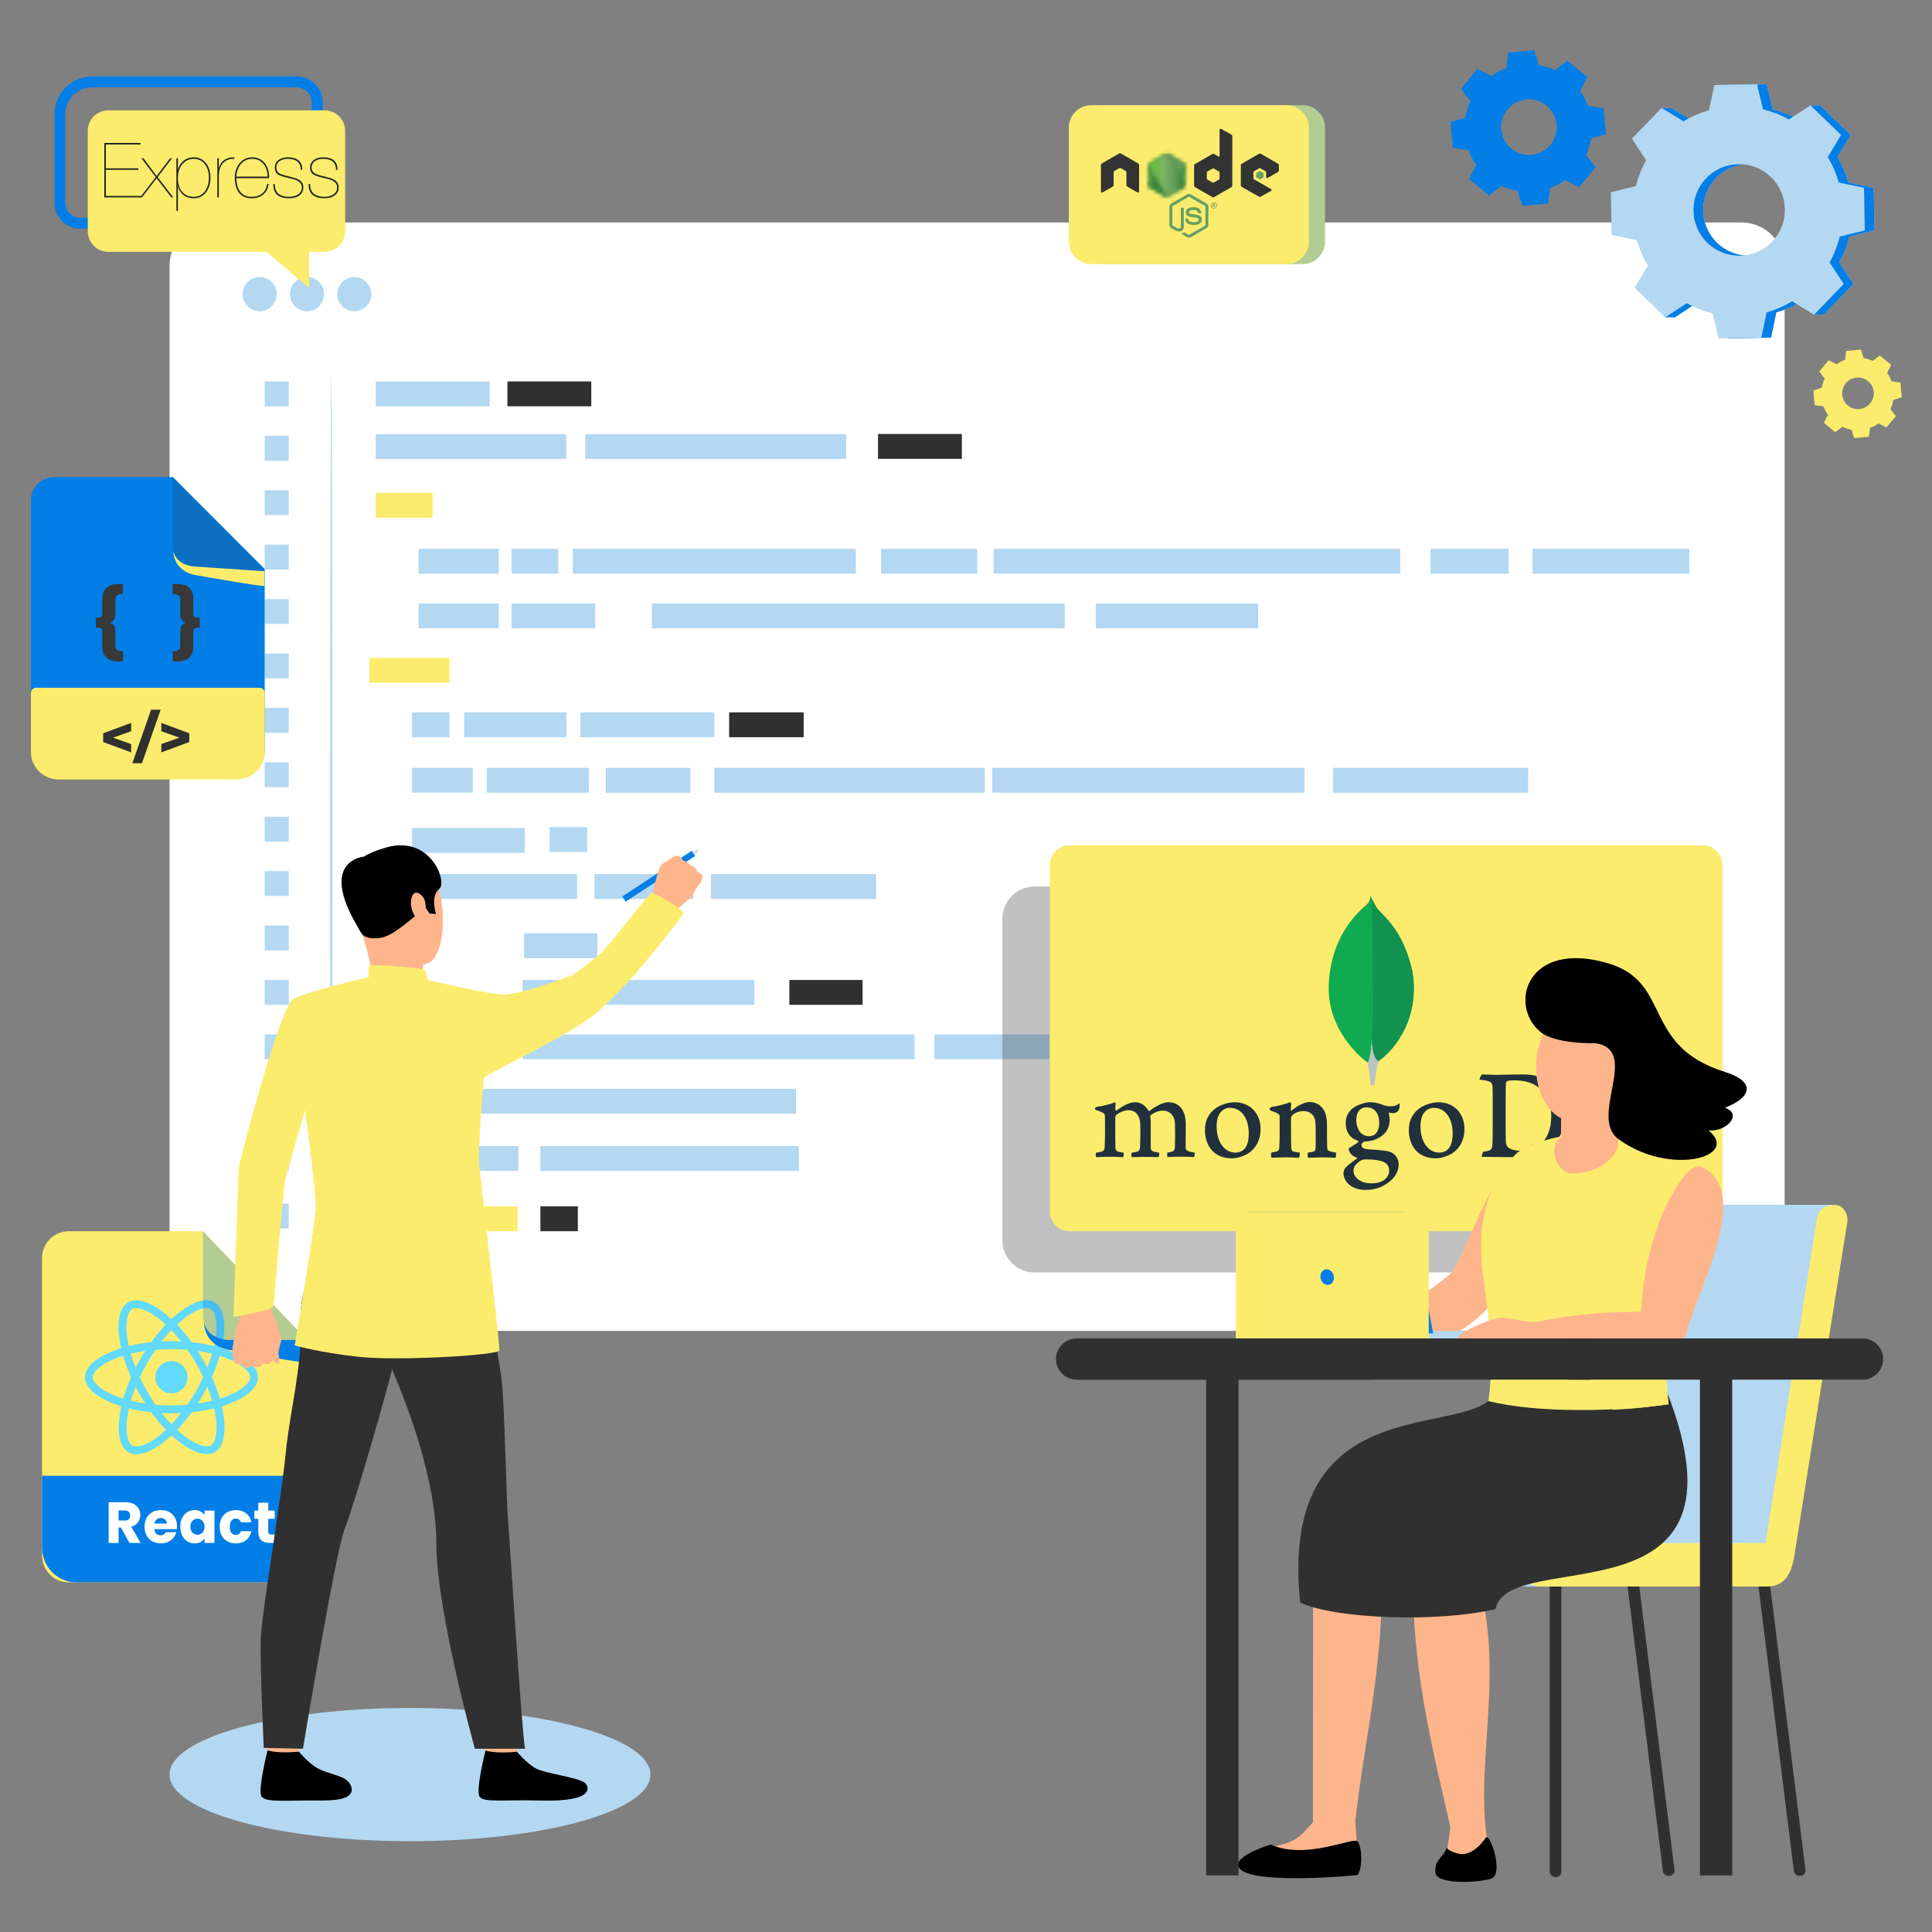 <svg width="500" height="500" viewBox="0 0 500 500" fill="none" xmlns="http://www.w3.org/2000/svg">
<rect x="0" y="0" width="500" height="500" fill="#808080" stroke="none"/>
<path d="M447.585 344.441H54.439C48.605 344.441 43.876 339.706 43.876 333.866V68.769C43.876 62.582 48.886 57.567 55.066 57.567H450.67C456.85 57.567 461.859 62.583 461.859 68.769V330.151C461.861 338.043 455.469 344.441 447.585 344.441Z" fill="white"/>
<path d="M126.712 98.711H97.231V105.146H126.712V98.711Z" fill="#B4D8F1"/>
<path d="M111.972 127.535H97.231V133.971H111.972V127.535Z" fill="#FCEC6D"/>
<path d="M129.08 142.032H108.324V148.467H129.08V142.032Z" fill="#B4D8F1"/>
<path d="M144.476 142.032H132.383V148.467H144.476V142.032Z" fill="#B4D8F1"/>
<path d="M252.91 142.032H228.038V148.467H252.91V142.032Z" fill="#B4D8F1"/>
<path d="M325.603 156.164H283.583V162.6H325.603V156.164Z" fill="#B4D8F1"/>
<path d="M390.422 142.032H370.244V148.467H390.422V142.032Z" fill="#B4D8F1"/>
<path d="M437.182 142.032H396.611V148.467H437.182V142.032Z" fill="#B4D8F1"/>
<path d="M129.08 156.164H108.324V162.6H129.08V156.164Z" fill="#B4D8F1"/>
<path d="M116.327 170.26H95.571V176.696H116.327V170.26Z" fill="#FCEC6D"/>
<path d="M116.328 184.355H106.63V190.791H116.328V184.355Z" fill="#B4D8F1"/>
<path d="M151.928 214.049H142.23V220.485H151.928V214.049Z" fill="#B4D8F1"/>
<path d="M294.574 267.698H275.627V274.133H294.574V267.698Z" fill="#B4D8F1"/>
<path d="M400.428 267.698H354.01V274.133H400.428V267.698Z" fill="#B4D8F1"/>
<path d="M223.235 253.616H204.29V260.051H223.235V253.616Z" fill="#303030"/>
<path d="M154.582 241.53H135.636V247.965H154.582V241.53Z" fill="#B4D8F1"/>
<path d="M271.695 267.698H241.82V274.133H271.695V267.698Z" fill="#B4D8F1"/>
<path d="M122.367 198.712H106.63V205.148H122.367V198.712Z" fill="#B4D8F1"/>
<path d="M135.821 214.29H106.63V220.725H135.821V214.29Z" fill="#B4D8F1"/>
<path d="M149.341 226.217H106.63V232.652H149.341V226.217Z" fill="#B4D8F1"/>
<path d="M226.722 226.217H184.011V232.652H226.722V226.217Z" fill="#B4D8F1"/>
<path d="M195.228 253.616H135.26V260.051H195.228V253.616Z" fill="#B4D8F1"/>
<path d="M236.69 267.698H135.26V274.133H236.69V267.698Z" fill="#B4D8F1"/>
<path d="M206.005 281.78H104.574V288.215H206.005V281.78Z" fill="#B4D8F1"/>
<path d="M179.471 226.217H153.848V232.652H179.471V226.217Z" fill="#B4D8F1"/>
<path d="M146.593 184.355H120.156V190.791H146.593V184.355Z" fill="#B4D8F1"/>
<path d="M152.418 198.715H125.98V205.15H152.418V198.715Z" fill="#B4D8F1"/>
<path d="M254.853 198.715H184.847V205.15H254.853V198.715Z" fill="#B4D8F1"/>
<path d="M337.613 198.715H256.758V205.15H337.613V198.715Z" fill="#B4D8F1"/>
<path d="M178.647 198.715H156.766V205.15H178.647V198.715Z" fill="#B4D8F1"/>
<path d="M184.875 184.355H150.217V190.791H184.875V184.355Z" fill="#B4D8F1"/>
<path d="M207.992 184.355H188.699V190.791H207.992V184.355Z" fill="#303030"/>
<path d="M154.022 156.164H132.383V162.6H154.022V156.164Z" fill="#B4D8F1"/>
<path d="M275.564 156.164H168.721V162.6H275.564V156.164Z" fill="#B4D8F1"/>
<path d="M395.503 198.715H344.984V205.15H395.503V198.715Z" fill="#B4D8F1"/>
<path d="M350.012 267.698H299.493V274.133H350.012V267.698Z" fill="#B4D8F1"/>
<path d="M362.385 142.032H257.138V148.467H362.385V142.032Z" fill="#B4D8F1"/>
<path d="M221.496 142.032H148.255V148.467H221.496V142.032Z" fill="#B4D8F1"/>
<path d="M146.543 112.356H97.231V118.792H146.543V112.356Z" fill="#B4D8F1"/>
<path d="M218.986 112.356H151.464V118.792H218.986V112.356Z" fill="#B4D8F1"/>
<path d="M153.026 98.711H131.318V105.146H153.026V98.711Z" fill="#303030"/>
<path d="M74.728 98.711H68.503V105.146H74.728V98.711Z" fill="#B4D8F1"/>
<path d="M74.728 112.793H68.503V119.229H74.728V112.793Z" fill="#B4D8F1"/>
<path d="M74.728 126.876H68.503V133.311H74.728V126.876Z" fill="#B4D8F1"/>
<path d="M74.728 140.956H68.503V147.391H74.728V140.956Z" fill="#B4D8F1"/>
<path d="M74.728 155.039H68.503V161.475H74.728V155.039Z" fill="#B4D8F1"/>
<path d="M74.728 169.123H68.503V175.558H74.728V169.123Z" fill="#B4D8F1"/>
<path d="M74.728 183.204H68.503V189.64H74.728V183.204Z" fill="#B4D8F1"/>
<path d="M74.728 197.286H68.503V203.721H74.728V197.286Z" fill="#B4D8F1"/>
<path d="M74.728 211.37H68.503V217.805H74.728V211.37Z" fill="#B4D8F1"/>
<path d="M149.548 312.201H139.85V318.636H149.548V312.201Z" fill="#303030"/>
<path d="M133.956 312.201H104.764V318.636H133.956V312.201Z" fill="#FCEC6D"/>
<path d="M74.728 311.488H68.503V317.923H74.728V311.488Z" fill="#B4D8F1"/>
<path d="M74.728 225.451H68.503V231.887H74.728V225.451Z" fill="#B4D8F1"/>
<path d="M74.728 239.534H68.503V245.97H74.728V239.534Z" fill="#B4D8F1"/>
<path d="M74.728 253.616H68.503V260.051H74.728V253.616Z" fill="#B4D8F1"/>
<path d="M74.728 267.698H68.503V274.133H74.728V267.698Z" fill="#B4D8F1"/>
<path d="M74.728 281.781H68.503V288.216H74.728V281.781Z" fill="#B4D8F1"/>
<path d="M134.145 296.601H104.574V303.036H134.145V296.601Z" fill="#B4D8F1"/>
<path d="M206.74 296.601H139.85V303.036H206.74V296.601Z" fill="#B4D8F1"/>
<path d="M74.728 296.6H68.503V303.035H74.728V296.6Z" fill="#B4D8F1"/>
<path d="M248.932 112.313H227.224V118.748H248.932V112.313Z" fill="#303030"/>
<path d="M67.199 80.54C69.638 80.54 71.615 78.561 71.615 76.12C71.615 73.678 69.638 71.699 67.199 71.699C64.76 71.699 62.783 73.678 62.783 76.12C62.783 78.561 64.76 80.54 67.199 80.54Z" fill="#B4D8F1"/>
<path d="M79.455 80.54C81.894 80.54 83.871 78.561 83.871 76.12C83.871 73.678 81.894 71.699 79.455 71.699C77.016 71.699 75.039 73.678 75.039 76.12C75.039 78.561 77.016 80.54 79.455 80.54Z" fill="#B4D8F1"/>
<path d="M91.713 80.54C94.151 80.54 96.129 78.561 96.129 76.12C96.129 73.678 94.151 71.699 91.713 71.699C89.274 71.699 87.296 73.678 87.296 76.12C87.296 78.561 89.274 80.54 91.713 80.54Z" fill="#B4D8F1"/>
<g opacity="0.3">
<path d="M425.138 329.311H267.756C263.144 329.311 259.405 325.569 259.405 320.951V237.793C259.405 233.176 263.144 229.433 267.756 229.433H425.138C429.751 229.433 433.489 233.176 433.489 237.793V320.951C433.488 325.569 429.75 329.311 425.138 329.311Z" fill="#303030"/>
</g>
<path d="M440.65 318.637H276.824C273.992 318.637 271.696 316.338 271.696 313.503V223.894C271.696 221.059 273.992 218.76 276.824 218.76H440.651C443.483 218.76 445.779 221.059 445.779 223.894V313.503C445.779 316.338 443.483 318.637 440.65 318.637Z" fill="#FCEC6D"/>
<g clip-path="url(#clip0_325_23711)">
<path d="M430.283 299.469C429.755 299.469 429.238 299.313 428.799 299.02C428.359 298.728 428.016 298.312 427.812 297.824C427.608 297.337 427.553 296.8 427.653 296.282C427.754 295.763 428.005 295.286 428.376 294.91C428.747 294.534 429.221 294.276 429.738 294.168C430.255 294.061 430.792 294.109 431.282 294.306C431.772 294.503 432.193 294.84 432.492 295.276C432.791 295.711 432.954 296.226 432.961 296.754C432.971 297.11 432.909 297.464 432.778 297.796C432.647 298.127 432.451 298.428 432.201 298.682C431.95 298.936 431.652 299.136 431.322 299.271C430.993 299.407 430.639 299.474 430.283 299.469ZM430.283 294.354C429.8 294.351 429.328 294.491 428.925 294.757C428.522 295.023 428.207 295.402 428.02 295.847C427.832 296.292 427.782 296.782 427.873 297.256C427.965 297.729 428.195 298.165 428.535 298.508C428.875 298.851 429.308 299.085 429.781 299.181C430.254 299.278 430.745 299.231 431.191 299.048C431.638 298.865 432.02 298.554 432.29 298.153C432.559 297.753 432.703 297.281 432.705 296.799C432.711 296.478 432.653 296.159 432.534 295.861C432.414 295.563 432.237 295.292 432.011 295.064C431.785 294.837 431.516 294.656 431.219 294.534C430.922 294.412 430.604 294.351 430.283 294.354ZM430.929 298.484L430.238 296.994H429.681V298.484H429.275V295.094H430.275C431.019 295.094 431.329 295.417 431.329 296.042C431.329 296.539 431.095 296.849 430.659 296.944L431.373 298.48L430.929 298.484ZM429.697 296.644H430.283C430.758 296.644 430.938 296.482 430.938 296.05C430.938 295.617 430.766 295.47 430.231 295.47H429.697V296.644Z" fill="#21313C"/>
<path d="M390.419 297.028C391.144 297.607 392.592 297.846 393.869 297.846C395.524 297.846 397.147 297.539 398.732 296.107C400.347 294.64 401.457 292.394 401.457 288.808C401.457 285.363 400.146 282.566 397.457 280.929C395.939 279.975 393.972 279.599 391.73 279.599C391.084 279.599 390.419 279.633 390.041 279.804C389.886 279.926 389.776 280.097 389.729 280.288C389.662 280.902 389.662 285.574 389.662 288.337C389.662 291.168 389.662 295.118 389.729 295.602C389.765 296.012 389.972 296.732 390.419 297.034M383.534 278.065C384.12 278.065 386.349 278.167 387.385 278.167C389.322 278.167 390.661 278.065 394.282 278.065C397.318 278.065 399.872 278.884 401.698 280.451C403.907 282.363 405.088 285.022 405.088 288.262C405.088 292.867 402.99 295.528 400.879 297.028C398.78 298.597 396.05 299.483 392.161 299.483C390.091 299.483 386.537 299.416 383.572 299.382H383.51C383.371 299.109 383.764 298.045 384.006 298.017C384.813 297.927 385.026 297.895 385.398 297.741C386.024 297.485 386.171 297.165 386.24 296.04C386.344 293.925 386.31 291.401 386.31 288.535C386.31 286.49 386.344 282.498 386.276 281.236C386.171 280.18 385.725 279.907 384.823 279.702C384.183 279.566 383.536 279.464 382.885 279.395C382.818 279.19 383.347 278.265 383.52 278.065" fill="#21313C"/>
<path d="M413.636 279.796C413.499 279.83 413.326 280.172 413.326 280.342C413.291 281.571 413.257 284.776 413.257 286.992C413.265 287.035 413.287 287.073 413.317 287.104C413.348 287.134 413.387 287.155 413.429 287.163C413.877 287.197 414.981 287.233 415.913 287.233C417.224 287.233 417.982 287.062 418.396 286.857C419.5 286.311 420.01 285.116 420.01 283.821C420.01 280.854 417.941 279.728 414.871 279.728C414.456 279.723 414.042 279.746 413.63 279.796M421.46 293.439C421.46 290.438 419.252 288.733 415.215 288.733C415.044 288.733 413.762 288.699 413.457 288.767C413.354 288.801 413.25 288.868 413.25 288.938C413.25 291.087 413.215 294.531 413.32 295.895C413.389 296.474 413.804 297.293 414.319 297.532C414.871 297.839 416.113 297.907 416.975 297.907C419.355 297.907 421.46 296.578 421.46 293.439ZM407.404 278.125C407.716 278.125 408.633 278.227 410.979 278.227C413.186 278.227 414.979 278.159 417.114 278.159C419.77 278.159 423.425 279.115 423.425 283.071C423.425 285.008 422.046 286.584 420.253 287.335C420.149 287.368 420.149 287.436 420.253 287.47C422.805 288.116 425.046 289.687 425.046 292.688C425.046 295.622 423.218 297.464 420.563 298.623C418.948 299.34 416.941 299.578 414.912 299.578C413.36 299.578 409.201 299.416 406.889 299.442C406.647 299.34 407.11 298.247 407.317 298.078C407.847 298.061 408.372 297.979 408.881 297.832C409.708 297.629 409.806 297.362 409.91 296.134C409.979 295.076 409.979 291.29 409.979 288.595C409.979 284.911 410.015 282.423 409.979 281.194C409.945 280.24 409.6 279.932 408.944 279.762C408.428 279.659 407.566 279.557 406.876 279.456C406.703 279.284 407.235 278.261 407.406 278.125" fill="#21313C"/>
<path d="M283.691 299.469C283.602 299.251 283.566 299.015 283.586 298.78C283.579 298.62 283.615 298.461 283.691 298.32C284.137 298.256 284.579 298.166 285.015 298.05C285.625 297.899 285.855 297.566 285.89 296.788C285.99 294.949 285.997 291.498 285.961 289.073V289.002C285.961 288.741 285.961 288.386 285.638 288.135C285.071 287.779 284.455 287.507 283.809 287.328C283.52 287.243 283.36 287.091 283.368 286.913C283.376 286.736 283.559 286.526 283.935 286.451C284.934 286.35 287.553 285.725 288.582 285.25C288.688 285.388 288.737 285.562 288.719 285.735C288.719 285.841 288.703 285.954 288.691 286.07C288.662 286.413 288.63 286.802 288.63 287.189C288.636 287.236 288.656 287.281 288.686 287.317C288.716 287.354 288.756 287.382 288.801 287.397C288.846 287.412 288.894 287.415 288.94 287.404C288.987 287.393 289.029 287.37 289.063 287.336C291.021 285.801 292.776 285.253 293.676 285.253C295.156 285.253 296.309 285.961 297.202 287.417C297.222 287.452 297.251 287.481 297.286 287.502C297.321 287.523 297.361 287.534 297.402 287.535C297.439 287.534 297.475 287.525 297.508 287.508C297.54 287.49 297.568 287.465 297.589 287.435C299.389 286.069 301.173 285.253 302.368 285.253C305.19 285.253 306.878 287.367 306.878 290.904C306.878 291.921 306.868 293.212 306.858 294.414C306.85 295.47 306.842 296.46 306.842 297.145C306.842 297.306 307.065 297.771 307.399 297.863C307.812 298.065 308.408 298.168 309.162 298.297H309.191C309.248 298.501 309.128 299.29 309.014 299.452C308.826 299.452 308.568 299.436 308.245 299.419C307.659 299.39 306.855 299.35 305.92 299.35C304.044 299.35 303.064 299.385 302.128 299.447C302.057 299.213 302.032 298.457 302.118 298.299C302.506 298.238 302.89 298.155 303.267 298.049C303.865 297.852 304.038 297.58 304.075 296.788C304.089 296.224 304.197 291.26 304.005 290.081C303.828 288.859 302.907 287.428 300.894 287.428C300.147 287.428 298.941 287.74 297.791 288.612C297.72 288.693 297.68 288.796 297.678 288.904V288.928C297.814 289.564 297.814 290.307 297.814 291.429C297.814 292.075 297.814 292.748 297.805 293.421C297.797 294.791 297.791 296.082 297.814 297.059C297.814 297.724 298.216 297.884 298.54 298.012C298.716 298.05 298.855 298.084 298.995 298.116C299.265 298.183 299.546 298.25 299.964 298.317C300.026 298.6 300.02 298.894 299.948 299.176C299.931 299.281 299.889 299.381 299.827 299.468C298.784 299.432 297.713 299.402 296.168 299.402C295.7 299.402 294.936 299.421 294.262 299.439C293.714 299.453 293.198 299.468 292.904 299.469C292.824 299.282 292.789 299.079 292.8 298.875C292.784 298.684 292.821 298.491 292.909 298.32L293.324 298.244C293.685 298.179 293.998 298.125 294.292 298.05C294.802 297.889 294.995 297.611 295.032 296.96C295.132 295.443 295.209 291.069 294.995 289.974C294.63 288.218 293.63 287.327 292.022 287.327C291.081 287.327 289.891 287.78 288.919 288.508C288.826 288.599 288.752 288.709 288.703 288.83C288.654 288.951 288.63 289.08 288.633 289.211C288.633 289.732 288.633 290.352 288.633 291.017C288.633 293.213 288.619 295.947 288.672 297.128C288.704 297.493 288.834 297.926 289.516 298.084C289.667 298.128 289.925 298.17 290.225 298.22C290.398 298.249 290.587 298.28 290.782 298.315C290.844 298.702 290.813 299.098 290.69 299.469C290.39 299.469 290.02 299.45 289.597 299.432C288.951 299.403 288.144 299.368 287.232 299.368C286.153 299.368 285.403 299.403 284.8 299.432C284.395 299.452 284.045 299.468 283.694 299.469" fill="#21313C"/>
<path d="M318.315 286.713C317.732 286.7 317.159 286.862 316.668 287.176C315.47 287.904 314.86 289.359 314.86 291.496C314.86 295.497 316.863 298.292 319.732 298.292C320.502 298.316 321.252 298.051 321.834 297.548C322.716 296.829 323.184 295.36 323.184 293.303C323.184 289.362 321.226 286.713 318.311 286.713M318.864 299.776C313.681 299.776 311.836 295.974 311.836 292.417C311.836 289.932 312.851 287.99 314.855 286.642C316.258 285.773 317.869 285.297 319.519 285.263C323.473 285.263 326.236 288.106 326.236 292.179C326.236 294.947 325.133 297.133 323.045 298.499C322.043 299.112 320.301 299.776 318.864 299.776Z" fill="#21313C"/>
<path d="M371.078 286.713C370.494 286.699 369.919 286.861 369.428 287.176C368.23 287.904 367.619 289.359 367.619 291.496C367.619 295.497 369.623 298.292 372.492 298.292C373.264 298.318 374.016 298.052 374.601 297.548C375.482 296.829 375.949 295.36 375.949 293.303C375.949 289.362 373.992 286.713 371.078 286.713ZM371.63 299.776C366.447 299.776 364.602 295.974 364.602 292.418C364.602 289.93 365.617 287.99 367.623 286.642C369.025 285.772 370.636 285.296 372.285 285.263C376.239 285.263 379.002 288.108 379.002 292.178C379.002 294.948 377.899 297.133 375.812 298.497C374.809 299.112 373.067 299.776 371.63 299.776Z" fill="#21313C"/>
<path d="M353.628 286.577C352.031 286.577 350.998 287.838 350.998 289.79C350.998 291.742 351.887 294.062 354.388 294.062C354.818 294.062 355.596 293.872 355.982 293.447C356.563 292.913 356.951 291.808 356.951 290.643C356.951 288.097 355.711 286.577 353.636 286.577M353.429 300.049C352.978 300.044 352.533 300.155 352.138 300.372C350.873 301.179 350.287 301.986 350.287 302.925C350.287 303.803 350.628 304.502 351.361 305.122C352.249 305.874 353.447 306.241 355.021 306.241C358.119 306.241 359.508 304.575 359.508 302.925C359.508 301.775 358.932 301.005 357.745 300.569C356.831 300.235 355.304 300.051 353.434 300.051M353.641 307.962C351.781 307.962 350.441 307.57 349.296 306.688C348.182 305.829 347.682 304.554 347.682 303.672C347.694 303.104 347.91 302.559 348.292 302.138C348.615 301.77 349.365 301.081 351.101 299.888C351.128 299.876 351.151 299.857 351.167 299.833C351.183 299.808 351.192 299.78 351.192 299.75C351.192 299.718 351.181 299.686 351.162 299.66C351.142 299.634 351.113 299.616 351.082 299.608C349.653 299.061 349.222 298.155 349.091 297.671C349.091 297.653 349.091 297.626 349.076 297.595C349.036 297.404 348.997 297.224 349.257 297.038C349.457 296.896 349.777 296.705 350.119 296.504C350.603 296.236 351.066 295.934 351.506 295.601C351.53 295.576 351.548 295.545 351.558 295.512C351.568 295.479 351.57 295.443 351.564 295.409C351.559 295.375 351.545 295.342 351.525 295.314C351.505 295.286 351.479 295.262 351.448 295.246C349.333 294.535 348.268 292.964 348.268 290.564C348.261 289.815 348.435 289.076 348.775 288.409C349.115 287.742 349.611 287.167 350.221 286.732C351.072 286.059 353.208 285.25 354.592 285.25H354.672C356.095 285.284 356.897 285.583 358.008 285.993C358.64 286.221 359.309 286.328 359.981 286.306C361.158 286.306 361.673 285.933 362.115 285.499C362.187 285.695 362.225 285.901 362.228 286.109C362.255 286.606 362.121 287.097 361.844 287.511C361.604 287.845 361.037 288.087 360.519 288.087C360.465 288.087 360.414 288.087 360.357 288.079C360.085 288.06 359.814 288.015 359.55 287.945L359.418 287.992C359.376 288.053 359.403 288.121 359.437 288.208C359.445 288.225 359.452 288.243 359.456 288.261C359.551 288.692 359.615 289.129 359.648 289.569C359.648 292.08 358.659 293.173 357.588 293.983C356.553 294.76 355.324 295.236 354.036 295.359C354.009 295.359 353.875 295.37 353.623 295.393C353.462 295.407 353.252 295.427 353.221 295.427H353.19C352.958 295.491 352.351 295.78 352.351 296.318C352.351 296.763 352.625 297.317 353.938 297.417L354.787 297.477C356.518 297.598 358.68 297.748 359.697 298.092C360.372 298.33 360.954 298.773 361.362 299.361C361.77 299.949 361.982 300.65 361.969 301.365C361.969 303.617 360.367 305.735 357.685 307.03C356.421 307.634 355.036 307.945 353.634 307.939" fill="#21313C"/>
<path d="M345.706 298.268C344.947 298.166 344.393 298.063 343.74 297.756C343.611 297.623 343.527 297.454 343.497 297.272C343.428 296.214 343.428 293.145 343.428 291.137C343.428 289.498 343.153 288.069 342.459 287.044C341.631 285.883 340.459 285.202 338.941 285.202C337.596 285.202 335.803 286.122 334.32 287.385C334.285 287.418 334.057 287.635 334.062 287.299C334.067 286.963 334.119 286.282 334.151 285.846C334.165 285.73 334.152 285.612 334.113 285.503C334.074 285.393 334.009 285.293 333.925 285.213C332.956 285.697 330.239 286.343 329.233 286.442C328.5 286.584 328.314 287.289 329.097 287.533H329.109C329.735 287.706 330.334 287.969 330.885 288.314C331.195 288.553 331.161 288.894 331.161 289.167C331.195 291.452 331.195 294.965 331.091 296.875C331.057 297.625 330.849 297.898 330.297 298.036L330.349 298.018C329.928 298.123 329.502 298.203 329.072 298.257C328.899 298.426 328.899 299.416 329.072 299.621C329.417 299.621 331.17 299.519 332.624 299.519C334.622 299.519 335.657 299.621 336.175 299.621C336.384 299.382 336.452 298.462 336.314 298.257C335.837 298.235 335.362 298.166 334.898 298.052C334.348 297.916 334.209 297.642 334.175 297.03C334.107 295.425 334.107 292.015 334.107 289.695C334.107 289.049 334.278 288.741 334.485 288.565C335.174 287.951 336.314 287.543 337.314 287.543C338.282 287.543 338.928 287.849 339.413 288.258C339.977 288.75 340.33 289.44 340.401 290.186C340.538 291.477 340.502 294.075 340.502 296.321C340.502 297.55 340.401 297.858 339.952 297.994C339.745 298.095 339.193 298.199 338.538 298.266C338.331 298.472 338.399 299.426 338.538 299.631C339.434 299.631 340.475 299.529 341.986 299.529C343.883 299.529 345.091 299.631 345.574 299.631C345.78 299.392 345.85 298.501 345.713 298.266" fill="#21313C"/>
</g>
<g clip-path="url(#clip1_325_23711)">
<path d="M365.51 251.333C362.923 239.92 357.53 236.881 356.155 234.733C355.588 233.787 355.085 232.804 354.651 231.79C354.578 232.803 354.445 233.442 353.583 234.211C351.852 235.754 344.503 241.743 343.885 254.711C343.308 266.802 352.773 274.258 354.024 275.028C354.985 275.502 356.156 275.039 356.728 274.604C361.29 271.473 367.524 263.125 365.515 251.333" fill="#10AA50"/>
<path d="M355.042 268.59C354.804 271.583 354.633 273.321 354.028 275.032C354.028 275.032 354.425 277.881 354.704 280.899H355.691C355.927 278.774 356.286 276.664 356.768 274.58C355.49 273.952 355.091 271.216 355.042 268.59Z" fill="#B8C4C2"/>
<path d="M356.767 274.582C355.476 273.985 355.102 271.192 355.045 268.59C355.364 264.297 355.457 259.99 355.324 255.687C355.256 253.43 355.356 234.777 354.768 232.046C355.17 232.971 355.633 233.868 356.155 234.731C357.531 236.881 362.925 239.919 365.51 251.333C367.525 263.104 361.324 271.43 356.767 274.582Z" fill="#12924F"/>
</g>
<path d="M85.73 96.874C85.896 96.874 86.03 152.271 86.03 220.591C86.03 288.936 85.895 344.321 85.73 344.321C85.563 344.321 85.429 288.935 85.429 220.591C85.429 152.271 85.563 96.874 85.73 96.874Z" fill="#B4D8F1"/>
<path d="M385.958 19.662C387.164 18.805 388.465 18.126 389.822 17.63L390.353 13.612L397.022 13L398.273 16.854C399.698 17.095 401.101 17.525 402.443 18.149L405.654 15.684L410.802 19.973L408.966 23.581C409.822 24.789 410.5 26.093 410.996 27.451L415.009 27.982L415.62 34.658L411.771 35.91C411.529 37.336 411.1 38.74 410.477 40.084L412.938 43.299L408.655 48.452L405.05 46.614C403.844 47.471 402.542 48.15 401.185 48.647L400.654 52.664L393.985 53.276L392.734 49.422C391.309 49.18 389.906 48.749 388.565 48.126L385.353 50.59L380.205 46.302L382.042 42.693C381.185 41.486 380.507 40.183 380.011 38.824L375.998 38.293L375.387 31.617L379.236 30.364C379.478 28.939 379.908 27.534 380.53 26.191L378.068 22.976L382.352 17.822L385.958 19.662ZM390.175 28.303C387.638 31.357 388.053 35.892 391.103 38.432C394.153 40.972 398.683 40.556 401.221 37.503C403.758 34.45 403.344 29.915 400.293 27.375C397.243 24.834 392.713 25.25 390.175 28.303Z" fill="#037EE6"/>
<path d="M475.301 94.263C475.987 93.775 476.727 93.389 477.499 93.106L477.8 90.821L481.594 90.473L482.306 92.665C483.116 92.802 483.914 93.047 484.678 93.402L486.504 92L489.433 94.439L488.388 96.492C488.875 97.179 489.261 97.921 489.543 98.693L491.826 98.995L492.174 102.793L489.984 103.505C489.846 104.316 489.602 105.115 489.248 105.879L490.648 107.708L488.212 110.64L486.161 109.594C485.475 110.081 484.735 110.467 483.962 110.75L483.661 113.036L479.867 113.384L479.156 111.191C478.345 111.054 477.547 110.809 476.784 110.455L474.957 111.856L472.029 109.417L473.074 107.364C472.587 106.677 472.2 105.936 471.918 105.163L469.635 104.861L469.288 101.064L471.478 100.351C471.615 99.54 471.86 98.741 472.213 97.977L470.813 96.149L473.249 93.217L475.301 94.263ZM477.7 99.179C476.257 100.915 476.493 103.495 478.228 104.94C479.963 106.385 482.539 106.148 483.983 104.412C485.427 102.675 485.191 100.096 483.455 98.65C481.72 97.205 479.144 97.442 477.7 99.179Z" fill="#FCEC6D"/>
<path d="M72.591 409.506H17.742C13.953 409.506 10.88 406.391 10.88 402.548V325.594C10.88 321.753 13.953 318.637 17.742 318.637H52.528L79.454 346.769V402.548C79.454 406.391 76.382 409.506 72.591 409.506Z" fill="#FCEC6D"/>
<g clip-path="url(#clip2_325_23711)">
<path d="M66.777 356.426C66.777 353.46 63.062 350.648 57.366 348.905C58.68 343.099 58.096 338.48 55.522 337.002C54.929 336.655 54.235 336.49 53.477 336.49V338.526C53.897 338.526 54.235 338.608 54.518 338.763C55.759 339.475 56.298 342.186 55.878 345.673C55.778 346.531 55.613 347.435 55.412 348.357C53.623 347.919 51.67 347.581 49.616 347.362C48.384 345.673 47.106 344.14 45.819 342.798C48.794 340.032 51.588 338.517 53.486 338.517V336.481C50.976 336.481 47.69 338.27 44.367 341.374C41.045 338.289 37.758 336.518 35.248 336.518V338.553C37.138 338.553 39.94 340.059 42.916 342.807C41.638 344.149 40.36 345.673 39.146 347.362C37.083 347.581 35.13 347.919 33.34 348.366C33.13 347.453 32.975 346.568 32.866 345.719C32.437 342.232 32.966 339.521 34.198 338.8C34.472 338.635 34.828 338.562 35.248 338.562V336.527C34.481 336.527 33.788 336.691 33.185 337.038C30.62 338.517 30.045 343.127 31.369 348.914C25.691 350.667 21.994 353.469 21.994 356.426C21.994 359.393 25.709 362.205 31.405 363.948C30.091 369.754 30.675 374.373 33.249 375.851C33.842 376.198 34.536 376.363 35.303 376.363C37.813 376.363 41.099 374.573 44.422 371.47C47.745 374.555 51.031 376.326 53.541 376.326C54.308 376.326 55.002 376.162 55.604 375.815C58.169 374.336 58.744 369.726 57.421 363.939C63.08 362.195 66.777 359.384 66.777 356.426ZM54.892 350.338C54.554 351.515 54.135 352.729 53.66 353.944C53.285 353.213 52.893 352.483 52.464 351.753C52.044 351.023 51.597 350.311 51.15 349.617C52.446 349.808 53.696 350.046 54.892 350.338ZM50.711 360.059C49.999 361.292 49.269 362.46 48.511 363.546C47.151 363.665 45.773 363.729 44.386 363.729C43.007 363.729 41.629 363.665 40.278 363.556C39.52 362.469 38.781 361.31 38.069 360.087C37.375 358.891 36.745 357.677 36.17 356.454C36.736 355.231 37.375 354.007 38.06 352.812C38.772 351.579 39.502 350.411 40.26 349.325C41.62 349.206 42.998 349.142 44.386 349.142C45.764 349.142 47.142 349.206 48.493 349.316C49.251 350.402 49.99 351.561 50.702 352.784C51.396 353.98 52.026 355.194 52.601 356.417C52.026 357.64 51.396 358.864 50.711 360.059ZM53.66 358.873C54.153 360.096 54.573 361.319 54.919 362.506C53.724 362.798 52.464 363.044 51.159 363.236C51.606 362.533 52.053 361.812 52.473 361.073C52.893 360.342 53.285 359.603 53.66 358.873ZM44.404 368.613C43.555 367.736 42.706 366.76 41.866 365.692C42.688 365.728 43.527 365.756 44.376 365.756C45.234 365.756 46.083 365.737 46.914 365.692C46.093 366.76 45.244 367.736 44.404 368.613ZM37.612 363.236C36.316 363.044 35.066 362.807 33.87 362.515C34.208 361.337 34.627 360.123 35.102 358.909C35.476 359.64 35.869 360.37 36.298 361.1C36.727 361.83 37.165 362.542 37.612 363.236ZM44.358 344.24C45.207 345.117 46.056 346.093 46.896 347.161C46.074 347.125 45.234 347.097 44.386 347.097C43.527 347.097 42.678 347.116 41.848 347.161C42.669 346.093 43.518 345.117 44.358 344.24ZM37.603 349.617C37.156 350.32 36.709 351.041 36.289 351.78C35.869 352.51 35.476 353.241 35.102 353.971C34.609 352.748 34.189 351.525 33.842 350.338C35.038 350.055 36.298 349.808 37.603 349.617ZM29.342 361.045C26.111 359.667 24.02 357.86 24.02 356.426C24.02 354.993 26.111 353.177 29.342 351.808C30.127 351.47 30.985 351.169 31.871 350.886C32.391 352.675 33.076 354.537 33.925 356.445C33.085 358.343 32.409 360.196 31.898 361.976C30.994 361.693 30.136 361.383 29.342 361.045ZM34.253 374.09C33.012 373.378 32.473 370.667 32.893 367.18C32.993 366.321 33.158 365.418 33.359 364.496C35.148 364.934 37.101 365.272 39.155 365.491C40.387 367.18 41.665 368.713 42.952 370.055C39.977 372.821 37.183 374.336 35.285 374.336C34.874 374.327 34.527 374.245 34.253 374.09ZM55.905 367.134C56.334 370.621 55.805 373.332 54.573 374.053C54.299 374.217 53.943 374.29 53.523 374.29C51.633 374.29 48.831 372.784 45.855 370.037C47.133 368.695 48.411 367.17 49.625 365.482C51.688 365.263 53.642 364.925 55.431 364.478C55.641 365.4 55.805 366.285 55.905 367.134ZM59.42 361.045C58.635 361.383 57.777 361.684 56.891 361.967C56.371 360.178 55.686 358.316 54.837 356.408C55.677 354.509 56.353 352.656 56.864 350.876C57.767 351.159 58.626 351.47 59.429 351.808C62.66 353.186 64.751 354.993 64.751 356.426C64.742 357.86 62.651 359.676 59.42 361.045Z" fill="#61DAFB"/>
<path d="M44.376 360.598C46.68 360.598 48.548 358.73 48.548 356.426C48.548 354.123 46.68 352.255 44.376 352.255C42.072 352.255 40.205 354.123 40.205 356.426C40.205 358.73 42.072 360.598 44.376 360.598Z" fill="#61DAFB"/>
</g>
<path d="M70.568 409.507H19.766C14.858 409.507 10.88 405.475 10.88 400.5V381.937H79.455V400.5C79.455 405.475 75.476 409.507 70.568 409.507Z" fill="#037EE6"/>
<g opacity="0.3">
<path d="M52.528 318.64V340.297C52.528 343.871 55.386 346.767 58.91 346.768L79.454 346.771L52.528 318.64Z" fill="#037EE6"/>
</g>
<path d="M52.809 342.198C52.809 342.198 52.538 347.45 58.438 349.177C58.66 349.242 58.886 349.29 59.113 349.331C61.795 349.818 79.455 353.001 79.455 352.59C79.455 352.145 79.455 346.77 79.455 346.77H58.911C58.911 346.77 53.781 346.593 52.809 342.198Z" fill="#037EE6"/>
<path d="M33.497 399.306L31.305 395.328H30.689V399.306H28.122V388.767H32.431C33.262 388.767 33.967 388.912 34.548 389.202C35.138 389.492 35.579 389.893 35.869 390.403C36.159 390.904 36.304 391.464 36.304 392.085C36.304 392.785 36.104 393.411 35.704 393.961C35.313 394.512 34.733 394.902 33.962 395.132L36.394 399.306H33.497ZM30.689 393.511H32.281C32.751 393.511 33.102 393.396 33.332 393.166C33.572 392.935 33.692 392.61 33.692 392.19C33.692 391.789 33.572 391.474 33.332 391.244C33.102 391.014 32.751 390.899 32.281 390.899H30.689V393.511ZM45.813 394.982C45.813 395.222 45.798 395.473 45.768 395.733H39.958C39.998 396.253 40.163 396.654 40.453 396.934C40.754 397.204 41.119 397.339 41.549 397.339C42.19 397.339 42.635 397.069 42.885 396.529H45.618C45.478 397.079 45.222 397.575 44.852 398.015C44.492 398.455 44.036 398.801 43.486 399.051C42.935 399.301 42.32 399.426 41.639 399.426C40.819 399.426 40.088 399.251 39.447 398.901C38.807 398.55 38.306 398.05 37.946 397.399C37.586 396.749 37.406 395.988 37.406 395.117C37.406 394.247 37.581 393.486 37.931 392.835C38.291 392.185 38.792 391.684 39.432 391.334C40.073 390.984 40.809 390.809 41.639 390.809C42.45 390.809 43.171 390.979 43.801 391.319C44.432 391.659 44.922 392.145 45.273 392.775C45.633 393.406 45.813 394.142 45.813 394.982ZM43.186 394.307C43.186 393.866 43.036 393.516 42.735 393.256C42.435 392.995 42.06 392.865 41.609 392.865C41.179 392.865 40.814 392.99 40.513 393.241C40.223 393.491 40.043 393.846 39.973 394.307H43.186ZM46.657 395.102C46.657 394.242 46.817 393.486 47.137 392.835C47.468 392.185 47.913 391.684 48.474 391.334C49.034 390.984 49.66 390.809 50.35 390.809C50.941 390.809 51.456 390.929 51.897 391.169C52.347 391.409 52.692 391.724 52.933 392.115V390.929H55.5V399.306H52.933V398.12C52.682 398.51 52.332 398.826 51.882 399.066C51.441 399.306 50.926 399.426 50.335 399.426C49.655 399.426 49.034 399.251 48.474 398.901C47.913 398.54 47.468 398.035 47.137 397.384C46.817 396.724 46.657 395.963 46.657 395.102ZM52.933 395.117C52.933 394.477 52.752 393.971 52.392 393.601C52.042 393.231 51.611 393.046 51.101 393.046C50.59 393.046 50.155 393.231 49.795 393.601C49.444 393.961 49.269 394.462 49.269 395.102C49.269 395.743 49.444 396.253 49.795 396.634C50.155 397.004 50.59 397.189 51.101 397.189C51.611 397.189 52.042 397.004 52.392 396.634C52.752 396.263 52.933 395.758 52.933 395.117ZM56.847 395.117C56.847 394.247 57.022 393.486 57.372 392.835C57.733 392.185 58.228 391.684 58.859 391.334C59.499 390.984 60.23 390.809 61.051 390.809C62.102 390.809 62.977 391.084 63.678 391.634C64.389 392.185 64.854 392.96 65.074 393.961H62.342C62.112 393.321 61.666 393 61.006 393C60.535 393 60.16 393.186 59.88 393.556C59.599 393.916 59.459 394.437 59.459 395.117C59.459 395.798 59.599 396.323 59.88 396.694C60.16 397.054 60.535 397.234 61.006 397.234C61.666 397.234 62.112 396.914 62.342 396.273H65.074C64.854 397.254 64.389 398.025 63.678 398.586C62.967 399.146 62.092 399.426 61.051 399.426C60.23 399.426 59.499 399.251 58.859 398.901C58.228 398.55 57.733 398.05 57.372 397.399C57.022 396.749 56.847 395.988 56.847 395.117ZM71.117 397.129V399.306H69.811C68.88 399.306 68.154 399.081 67.634 398.631C67.113 398.17 66.853 397.424 66.853 396.394V393.061H65.832V390.929H66.853V388.887H69.42V390.929H71.102V393.061H69.42V396.424C69.42 396.674 69.48 396.854 69.6 396.964C69.72 397.074 69.921 397.129 70.201 397.129H71.117Z" fill="white"/>
<path d="M62.448 200.251H14.055C10.711 200.251 8 197.62 8 194.373V129.349C8 126.103 10.711 123.471 14.055 123.471H44.746L68.503 147.241V194.372C68.502 197.62 65.791 200.251 62.448 200.251Z" fill="#037EE6"/>
<path d="M61.317 201.727H15.187C11.218 201.727 8 198.545 8 194.617V179.343C8 178.592 8.616 177.983 9.374 177.983H67.128C67.886 177.983 68.502 178.592 68.502 179.343V194.617C68.502 198.544 65.285 201.727 61.317 201.727Z" fill="#FCEC6D"/>
<path d="M33.944 189.242L29.256 190.904L33.944 192.566V194.714L26.699 192.037V189.771L33.944 187.094V189.242Z" fill="#303030"/>
<path d="M39.101 183.667H41.584L36.736 197.524H34.252L39.101 183.667Z" fill="#303030"/>
<path d="M48.991 189.771V192.037L41.746 194.714V192.566L46.433 190.904L41.746 189.242V187.094L48.991 189.771Z" fill="#303030"/>
<g opacity="0.2">
<path d="M44.747 123.471V142.123C44.747 145.2 47.268 147.695 50.377 147.695L68.502 147.698L44.747 123.471Z" fill="#303030"/>
</g>
<path d="M44.894 142.667C44.894 142.667 44.656 147.19 49.861 148.677C50.056 148.733 50.257 148.775 50.457 148.81C52.824 149.228 68.404 151.971 68.404 151.617C68.404 151.234 68.404 147.834 68.404 147.834L50.278 146.604C50.278 146.604 45.752 146.452 44.894 142.667Z" fill="#FCEC6D"/>
<path d="M28.394 161.15C29.388 161.449 29.843 162.07 29.843 163.546V166.968C29.843 167.973 30.362 168.55 31.421 168.55H31.811V171.159H30.557C27.854 171.159 26.471 169.79 26.471 167.33V163.46C26.471 162.775 26.104 162.454 25.52 162.454H24.806V159.845H25.52C26.104 159.845 26.471 159.523 26.471 158.84V154.968C26.471 152.508 27.854 151.14 30.557 151.14H31.811V153.748H31.421C30.363 153.748 29.843 154.326 29.843 155.331V158.753C29.843 160.23 29.388 160.85 28.394 161.15Z" fill="#383838"/>
<path d="M51.698 159.846V162.455H50.983C50.4 162.455 50.033 162.776 50.033 163.461V167.332C50.033 169.791 48.65 171.161 45.947 171.161H44.693V168.552H45.082C46.141 168.552 46.661 167.974 46.661 166.97V163.548C46.661 162.072 47.114 161.452 48.109 161.152C47.114 160.852 46.661 160.232 46.661 158.756V155.334C46.661 154.329 46.142 153.752 45.082 153.752H44.693V151.143H45.947C48.65 151.143 50.033 152.511 50.033 154.971V158.843C50.033 159.528 50.4 159.848 50.983 159.848H51.698V159.846Z" fill="#383838"/>
<path d="M337.123 68.346H286.569C283.377 68.346 280.788 65.754 280.788 62.558V33.019C280.788 29.823 283.377 27.232 286.569 27.232H337.123C340.316 27.232 342.905 29.823 342.905 33.019V62.559C342.905 65.755 340.316 68.346 337.123 68.346Z" fill="#FCEC6D"/>
<g opacity="0.3">
<path d="M337.123 68.346H286.569C283.377 68.346 280.788 65.754 280.788 62.558V33.019C280.788 29.823 283.377 27.232 286.569 27.232H337.123C340.316 27.232 342.905 29.823 342.905 33.019V62.559C342.905 65.755 340.316 68.346 337.123 68.346Z" fill="#037EE6"/>
</g>
<path d="M332.954 68.346H282.4C279.207 68.346 276.619 65.754 276.619 62.558V33.019C276.619 29.823 279.207 27.232 282.4 27.232H332.954C336.147 27.232 338.735 29.823 338.735 33.019V62.559C338.735 65.755 336.147 68.346 332.954 68.346Z" fill="#FCEC6D"/>
<g clip-path="url(#clip3_325_23711)">
<path d="M307.686 61.534C307.534 61.534 307.383 61.494 307.25 61.417L305.861 60.595C305.653 60.479 305.755 60.438 305.823 60.414C306.1 60.317 306.156 60.295 306.451 60.128C306.482 60.11 306.523 60.116 306.554 60.135L307.621 60.768C307.66 60.789 307.715 60.789 307.75 60.768L311.91 58.367C311.949 58.345 311.974 58.3 311.974 58.254V53.453C311.974 53.406 311.949 53.363 311.91 53.339L307.751 50.94C307.713 50.917 307.661 50.917 307.623 50.94L303.465 53.339C303.425 53.362 303.399 53.407 303.399 53.452V58.253C303.399 58.299 303.424 58.343 303.464 58.365L304.603 59.023C305.222 59.332 305.6 58.968 305.6 58.601V53.863C305.6 53.795 305.653 53.743 305.72 53.743H306.247C306.313 53.743 306.367 53.795 306.367 53.863V58.603C306.367 59.428 305.917 59.902 305.135 59.902C304.895 59.902 304.705 59.902 304.176 59.641L303.085 59.012C302.815 58.856 302.648 58.565 302.648 58.253V53.452C302.648 53.14 302.815 52.848 303.085 52.694L307.249 50.292C307.513 50.143 307.863 50.143 308.124 50.292L312.283 52.695C312.552 52.85 312.72 53.141 312.72 53.453V58.254C312.72 58.566 312.552 58.856 312.283 59.012L308.124 61.415C307.991 61.492 307.84 61.531 307.686 61.531" fill="#689F63"/>
<path d="M308.971 58.225C307.151 58.225 306.769 57.39 306.769 56.689C306.769 56.623 306.823 56.569 306.89 56.569H307.427C307.486 56.569 307.536 56.613 307.546 56.671C307.627 57.219 307.868 57.495 308.969 57.495C309.846 57.495 310.219 57.297 310.219 56.832C310.219 56.564 310.113 56.365 308.75 56.232C307.611 56.12 306.907 55.869 306.907 54.957C306.907 54.118 307.615 53.618 308.801 53.618C310.133 53.618 310.794 54.081 310.877 55.074C310.88 55.108 310.868 55.142 310.845 55.167C310.822 55.191 310.789 55.205 310.756 55.205H310.216C310.159 55.205 310.11 55.166 310.099 55.111C309.969 54.536 309.654 54.351 308.799 54.351C307.842 54.351 307.731 54.685 307.731 54.934C307.731 55.237 307.862 55.326 309.153 55.497C310.432 55.667 311.039 55.906 311.039 56.805C311.039 57.711 310.283 58.23 308.965 58.23M314.032 53.139H314.172C314.286 53.139 314.308 53.059 314.308 53.012C314.308 52.889 314.224 52.889 314.177 52.889H314.033L314.032 53.139ZM313.863 52.745H314.172C314.278 52.745 314.486 52.745 314.486 52.983C314.486 53.148 314.38 53.183 314.317 53.204C314.441 53.212 314.449 53.293 314.466 53.408C314.474 53.48 314.487 53.604 314.512 53.645H314.322C314.317 53.604 314.287 53.374 314.287 53.362C314.275 53.311 314.257 53.286 314.194 53.286H314.036V53.646H313.863V52.745ZM313.491 53.193C313.491 53.566 313.792 53.868 314.161 53.868C314.534 53.868 314.835 53.56 314.835 53.193C314.835 52.819 314.53 52.523 314.16 52.523C313.796 52.523 313.49 52.815 313.49 53.192M314.964 53.195C314.964 53.637 314.603 53.997 314.162 53.997C313.725 53.997 313.361 53.641 313.361 53.195C313.361 52.741 313.733 52.394 314.162 52.394C314.595 52.394 314.963 52.742 314.963 53.195" fill="#689F63"/>
<path fill-rule="evenodd" clip-rule="evenodd" d="M294.803 42.749C294.803 42.558 294.702 42.382 294.537 42.286L290.126 39.748C290.051 39.705 289.968 39.682 289.883 39.679H289.838C289.753 39.682 289.67 39.705 289.594 39.748L285.183 42.286C285.019 42.382 284.917 42.558 284.917 42.75L284.926 49.585C284.926 49.68 284.975 49.769 285.059 49.815C285.14 49.865 285.242 49.865 285.323 49.815L287.945 48.314C288.111 48.215 288.212 48.041 288.212 47.851V44.658C288.212 44.467 288.313 44.291 288.478 44.197L289.594 43.554C289.677 43.506 289.768 43.482 289.861 43.482C289.952 43.482 290.045 43.506 290.126 43.554L291.242 44.196C291.407 44.291 291.508 44.467 291.508 44.658V47.851C291.508 48.04 291.611 48.215 291.775 48.313L294.396 49.814C294.478 49.863 294.58 49.863 294.662 49.814C294.743 49.767 294.794 49.678 294.794 49.584L294.803 42.749ZM315.617 46.308C315.617 46.356 315.591 46.4 315.55 46.423L314.035 47.297C313.994 47.32 313.943 47.32 313.902 47.297L312.387 46.423C312.345 46.4 312.32 46.356 312.32 46.308V44.559C312.32 44.511 312.345 44.467 312.386 44.444L313.9 43.569C313.942 43.545 313.993 43.545 314.034 43.569L315.55 44.444C315.591 44.467 315.616 44.511 315.616 44.559L315.617 46.308ZM316.026 33.353C315.943 33.307 315.843 33.309 315.761 33.356C315.68 33.404 315.63 33.492 315.63 33.586V40.355C315.63 40.422 315.594 40.483 315.536 40.517C315.479 40.55 315.408 40.55 315.35 40.517L314.245 39.88C314.081 39.785 313.878 39.785 313.713 39.88L309.301 42.427C309.136 42.521 309.034 42.697 309.034 42.887V47.981C309.034 48.172 309.136 48.347 309.301 48.443L313.713 50.991C313.878 51.086 314.08 51.086 314.246 50.991L318.658 48.442C318.823 48.346 318.925 48.171 318.925 47.98V35.284C318.925 35.091 318.819 34.913 318.651 34.818L316.026 33.353ZM330.719 44.513C330.883 44.418 330.984 44.242 330.984 44.053V42.818C330.984 42.628 330.883 42.453 330.719 42.357L326.334 39.812C326.169 39.716 325.966 39.716 325.8 39.812L321.389 42.358C321.223 42.454 321.122 42.629 321.122 42.819V47.912C321.122 48.103 321.225 48.28 321.391 48.375L325.774 50.873C325.936 50.966 326.133 50.967 326.297 50.877L328.948 49.403C329.032 49.356 329.085 49.268 329.085 49.172C329.085 49.076 329.034 48.986 328.95 48.94L324.512 46.392C324.429 46.346 324.378 46.257 324.378 46.162V44.565C324.378 44.469 324.428 44.382 324.511 44.334L325.892 43.537C325.974 43.489 326.075 43.489 326.157 43.537L327.539 44.334C327.621 44.381 327.673 44.469 327.673 44.564V45.82C327.673 45.915 327.724 46.003 327.806 46.051C327.888 46.098 327.99 46.098 328.072 46.05L330.719 44.513Z" fill="#333333"/>
<path fill-rule="evenodd" clip-rule="evenodd" d="M326.003 44.275C326.034 44.256 326.073 44.256 326.105 44.275L326.951 44.763C326.983 44.782 327.002 44.815 327.002 44.852V45.83C327.002 45.866 326.983 45.9 326.951 45.918L326.105 46.407C326.073 46.425 326.034 46.425 326.003 46.407L325.157 45.918C325.124 45.9 325.104 45.866 325.104 45.83V44.852C325.104 44.815 325.123 44.782 325.156 44.763L326.003 44.275Z" fill="#689F63"/>
<mask id="mask0_325_23711" style="mask-type:luminance" maskUnits="userSpaceOnUse" x="297" y="39" width="10" height="12">
<path d="M301.654 39.837L297.267 42.37C297.102 42.465 297.002 42.639 297.002 42.828V47.897C297.002 48.086 297.102 48.261 297.267 48.355L301.654 50.89C301.818 50.984 302.021 50.984 302.184 50.89L306.571 48.355C306.735 48.261 306.836 48.086 306.836 47.897V42.828C306.836 42.639 306.735 42.465 306.57 42.37L302.184 39.837C302.102 39.79 302.01 39.767 301.918 39.767C301.827 39.767 301.735 39.79 301.653 39.837" fill="white"/>
</mask>
<g mask="url(#mask0_325_23711)">
<path d="M311.269 41.94L298.907 35.88L292.568 48.811L304.93 54.871L311.269 41.94Z" fill="url(#paint0_linear_325_23711)"/>
</g>
<mask id="mask1_325_23711" style="mask-type:luminance" maskUnits="userSpaceOnUse" x="297" y="39" width="10" height="12">
<path d="M297.11 48.219C297.152 48.273 297.205 48.321 297.267 48.356L301.03 50.53L301.657 50.89C301.751 50.944 301.858 50.967 301.963 50.959C301.998 50.956 302.032 50.95 302.067 50.94L306.694 42.468C306.658 42.429 306.617 42.397 306.571 42.37L303.698 40.711L302.179 39.837C302.136 39.812 302.089 39.794 302.042 39.782L297.11 48.219Z" fill="white"/>
</mask>
<g mask="url(#mask1_325_23711)">
<path d="M291.765 43.733L300.495 55.547L312.039 47.018L303.309 35.203L291.765 43.733Z" fill="url(#paint1_linear_325_23711)"/>
</g>
<mask id="mask2_325_23711" style="mask-type:luminance" maskUnits="userSpaceOnUse" x="297" y="39" width="10" height="12">
<path d="M301.866 39.77C301.792 39.777 301.72 39.8 301.654 39.838L297.279 42.363L301.997 50.955C302.062 50.946 302.127 50.924 302.185 50.89L306.572 48.356C306.708 48.277 306.801 48.144 306.829 47.994L302.02 39.778C301.984 39.772 301.949 39.768 301.912 39.768C301.898 39.768 301.883 39.769 301.869 39.77" fill="white"/>
</mask>
<g mask="url(#mask2_325_23711)">
<path d="M297.279 39.768V50.955H306.827V39.768H297.279Z" fill="url(#paint2_linear_325_23711)"/>
</g>
</g>
<path d="M438.221 31.398C440.306 30.137 442.526 29.18 444.815 28.529L446.173 21.996L457.2 21.802L458.788 28.284C461.098 28.854 463.351 29.732 465.479 30.918L468.538 27.261H471.052L478.986 34.93L475.531 40.633C476.792 42.721 477.747 44.943 478.397 47.235L484.923 48.594L485.117 59.633L478.642 61.221C478.072 63.534 477.196 65.788 476.01 67.919L479.663 73.499L472.003 81.441H469.489L466.306 77.982C464.221 79.244 462 80.2 459.711 80.85L458.352 87.384L447.326 87.578L445.739 81.097C443.428 80.527 441.176 79.649 439.048 78.462L433.475 82.119H430.962L425.541 74.45L428.995 68.747C427.735 66.659 426.779 64.437 426.129 62.145L419.603 60.786L419.409 49.747L425.884 48.158C426.454 45.845 427.331 43.591 428.516 41.46L424.863 35.882L430.01 27.938H432.523L438.221 31.398ZM444.099 46.104C439.561 50.81 439.692 58.308 444.393 62.851C449.094 67.394 456.584 67.262 461.122 62.556C465.66 57.851 465.529 50.352 460.828 45.809C456.127 41.266 448.637 41.398 444.099 46.104Z" fill="#E0E0E0"/>
<path d="M438.221 31.398C440.306 30.137 442.526 29.18 444.815 28.529L446.173 21.996L457.2 21.802L458.788 28.284C461.098 28.854 463.351 29.732 465.479 30.918L468.538 27.261H471.052L478.986 34.93L475.531 40.633C476.792 42.721 477.747 44.943 478.397 47.235L484.923 48.594L485.117 59.633L478.642 61.221C478.072 63.534 477.196 65.788 476.01 67.919L479.663 73.499L472.003 81.441H469.489L466.306 77.982C464.221 79.244 462 80.2 459.711 80.85L458.352 87.384L447.326 87.578L445.739 81.097C443.428 80.527 441.176 79.649 439.048 78.462L433.475 82.119H430.962L425.541 74.45L428.995 68.747C427.735 66.659 426.779 64.437 426.129 62.145L419.603 60.786L419.409 49.747L425.884 48.158C426.454 45.845 427.331 43.591 428.516 41.46L424.863 35.882L430.01 27.938H432.523L438.221 31.398ZM444.099 46.104C439.561 50.81 439.692 58.308 444.393 62.851C449.094 67.394 456.584 67.262 461.122 62.556C465.66 57.851 465.529 50.352 460.828 45.809C456.127 41.266 448.637 41.398 444.099 46.104Z" fill="#037EE6"/>
<path d="M435.708 31.398C437.793 30.137 440.012 29.18 442.302 28.529L443.66 21.996L454.687 21.802L456.274 28.284C458.585 28.854 460.837 29.732 462.965 30.918L468.538 27.261L476.472 34.93L473.018 40.633C474.278 42.721 475.233 44.943 475.883 47.235L482.409 48.594L482.603 59.633L476.129 61.221C475.559 63.534 474.682 65.788 473.497 67.919L477.15 73.499L469.489 81.441L463.792 77.982C461.706 79.244 459.486 80.2 457.197 80.85L455.838 87.384L444.811 87.578L443.224 81.097C440.914 80.527 438.662 79.649 436.534 78.462L430.961 82.119L423.027 74.45L426.481 68.747C425.221 66.659 424.265 64.437 423.615 62.145L417.089 60.786L416.896 49.747L423.371 48.158C423.94 45.845 424.818 43.591 426.003 41.46L422.35 35.882L430.01 27.938L435.708 31.398ZM441.586 46.104C437.047 50.81 437.179 58.308 441.879 62.851C446.58 67.394 454.07 67.262 458.608 62.556C463.147 57.851 463.016 50.352 458.314 45.809C453.614 41.266 446.124 41.398 441.586 46.104Z" fill="#B4D8F1"/>
<path d="M76.776 59.215H20.82C17.099 59.215 14.086 56.189 14.086 52.484V29.602C14.086 24.186 18.5 19.773 23.919 19.773H76.791C80.512 19.773 83.525 22.8 83.525 26.505V52.484C83.525 56.203 80.497 59.215 76.791 59.215H76.776ZM23.905 22.588C20.042 22.588 16.901 25.727 16.901 29.588V52.47C16.901 54.619 18.656 56.373 20.806 56.373H76.762C78.913 56.373 80.667 54.619 80.667 52.47V26.491C80.667 24.341 78.913 22.588 76.762 22.588H23.891H23.905Z" fill="#037EE6"/>
<path d="M83.991 28.556H28.035C25.092 28.556 22.715 30.946 22.715 33.873V59.852C22.715 62.794 25.107 65.17 28.035 65.17H68.952L80.001 74.532V65.17H84.005C86.948 65.17 89.325 62.78 89.325 59.852V33.873C89.325 30.932 86.934 28.556 84.005 28.556H83.991Z" fill="#FCEC6D"/>
<g clip-path="url(#clip4_325_23711)">
<path d="M27.395 50.7V43.952H35.82V43.557H27.395V37.401H36.353V37.006H27V51.094H36.432V50.7H27.395ZM44.029 40.952L40.536 45.55L37.123 40.952H36.609L40.299 45.846L36.254 51.094H36.728L40.536 46.142L44.364 51.094H44.857L40.792 45.846L44.502 40.952H44.029L44.029 40.952ZM46.041 54.567V48.253H46.081C46.318 49.174 46.785 49.914 47.482 50.473C48.179 51.032 49.067 51.312 50.146 51.312C50.843 51.312 51.461 51.17 52.001 50.888C52.54 50.605 52.99 50.22 53.352 49.733C53.714 49.246 53.99 48.681 54.181 48.036C54.372 47.392 54.467 46.714 54.467 46.004C54.467 45.241 54.368 44.537 54.171 43.892C53.974 43.248 53.688 42.689 53.313 42.215C52.938 41.742 52.484 41.373 51.951 41.11C51.418 40.847 50.816 40.716 50.146 40.716C49.633 40.716 49.156 40.791 48.715 40.943C48.274 41.094 47.883 41.307 47.541 41.584C47.197 41.862 46.898 42.192 46.653 42.56C46.403 42.935 46.212 43.346 46.081 43.794H46.041V40.952H45.647V54.567H46.041ZM50.146 50.937C48.909 50.937 47.916 50.512 47.166 49.664C46.416 48.816 46.041 47.595 46.041 46.004C46.041 45.346 46.133 44.721 46.318 44.129C46.502 43.537 46.768 43.017 47.117 42.57C47.465 42.123 47.896 41.768 48.409 41.505C48.922 41.242 49.501 41.11 50.146 41.11C50.803 41.11 51.379 41.242 51.872 41.505C52.365 41.768 52.773 42.126 53.096 42.58C53.418 43.034 53.661 43.554 53.826 44.139C53.99 44.724 54.072 45.346 54.072 46.004C54.072 46.596 53.997 47.184 53.845 47.77C53.694 48.355 53.461 48.881 53.145 49.348C52.829 49.815 52.425 50.197 51.931 50.493C51.438 50.789 50.843 50.937 50.146 50.937ZM56.638 51.094V45.352C56.638 44.8 56.716 44.261 56.874 43.734C57.032 43.208 57.276 42.745 57.604 42.343C57.933 41.942 58.351 41.626 58.857 41.396C59.364 41.166 59.966 41.071 60.663 41.11V40.715C60.058 40.702 59.528 40.768 59.074 40.913C58.62 41.057 58.229 41.255 57.9 41.505C57.571 41.755 57.308 42.047 57.111 42.383C56.914 42.718 56.768 43.08 56.677 43.458H56.638V40.952H56.243V51.095L56.638 51.094ZM61.156 46.102H69.641C69.667 45.405 69.598 44.734 69.434 44.09C69.269 43.445 69.006 42.873 68.644 42.373C68.283 41.873 67.816 41.472 67.243 41.169C66.671 40.867 65.99 40.715 65.201 40.715C64.635 40.715 64.083 40.834 63.544 41.071C63.004 41.307 62.531 41.653 62.123 42.106C61.715 42.56 61.386 43.116 61.136 43.774C60.887 44.432 60.761 45.181 60.761 46.023C60.761 46.773 60.847 47.474 61.018 48.125C61.189 48.776 61.452 49.342 61.807 49.822C62.163 50.302 62.62 50.674 63.179 50.937C63.738 51.2 64.412 51.325 65.201 51.312C66.359 51.312 67.332 50.986 68.121 50.335C68.911 49.684 69.378 48.766 69.522 47.582H69.128C68.957 48.7 68.519 49.539 67.816 50.098C67.112 50.657 66.227 50.937 65.162 50.937C64.438 50.937 63.827 50.812 63.327 50.562C62.827 50.312 62.419 49.97 62.103 49.536C61.788 49.102 61.554 48.592 61.403 48.006C61.251 47.421 61.169 46.786 61.156 46.102ZM69.246 45.708H61.156C61.196 44.997 61.327 44.359 61.551 43.794C61.774 43.228 62.067 42.745 62.429 42.343C62.791 41.942 63.212 41.636 63.692 41.426C64.172 41.215 64.688 41.11 65.241 41.11C65.898 41.11 66.477 41.232 66.977 41.475C67.477 41.719 67.895 42.051 68.23 42.472C68.566 42.893 68.819 43.383 68.99 43.942C69.161 44.501 69.246 45.09 69.246 45.708ZM77.83 43.952H78.224C78.224 42.82 77.895 41.998 77.238 41.485C76.58 40.972 75.685 40.715 74.554 40.715C73.923 40.715 73.39 40.794 72.956 40.952C72.522 41.11 72.167 41.314 71.89 41.564C71.614 41.814 71.417 42.09 71.298 42.393C71.18 42.695 71.121 42.985 71.121 43.261C71.121 43.813 71.219 44.254 71.417 44.583C71.614 44.912 71.923 45.168 72.344 45.352C72.634 45.484 72.962 45.602 73.331 45.708C73.699 45.813 74.127 45.925 74.613 46.043C75.047 46.148 75.475 46.254 75.896 46.359C76.317 46.464 76.689 46.605 77.011 46.783C77.333 46.961 77.596 47.188 77.8 47.464C78.004 47.74 78.106 48.102 78.106 48.549C78.106 48.983 78.004 49.352 77.8 49.654C77.598 49.955 77.332 50.208 77.021 50.394C76.705 50.585 76.353 50.723 75.965 50.808C75.577 50.894 75.199 50.937 74.831 50.937C73.633 50.937 72.716 50.67 72.078 50.138C71.44 49.605 71.121 48.766 71.121 47.622H70.726C70.726 48.898 71.072 49.832 71.762 50.424C72.453 51.016 73.475 51.312 74.831 51.312C75.264 51.312 75.702 51.262 76.143 51.163C76.583 51.065 76.978 50.904 77.326 50.68C77.672 50.459 77.962 50.163 78.175 49.812C78.392 49.457 78.501 49.023 78.501 48.51C78.501 48.023 78.405 47.628 78.215 47.326C78.024 47.023 77.774 46.773 77.465 46.576C77.156 46.379 76.807 46.224 76.419 46.112C76.029 46 75.637 45.891 75.245 45.786C74.762 45.66 74.278 45.535 73.794 45.412C73.38 45.306 72.995 45.181 72.64 45.037C72.298 44.892 72.025 44.685 71.821 44.415C71.617 44.146 71.516 43.761 71.516 43.261C71.516 43.169 71.542 43.004 71.594 42.768C71.647 42.531 71.772 42.291 71.969 42.047C72.167 41.804 72.469 41.587 72.877 41.396C73.285 41.206 73.844 41.11 74.554 41.11C75.041 41.11 75.485 41.163 75.886 41.268C76.287 41.373 76.633 41.541 76.922 41.771C77.211 42.001 77.435 42.294 77.593 42.649C77.751 43.005 77.83 43.438 77.83 43.952ZM86.966 43.952H87.36C87.36 42.82 87.031 41.998 86.374 41.485C85.716 40.972 84.821 40.715 83.69 40.715C83.059 40.715 82.526 40.794 82.092 40.952C81.658 41.11 81.302 41.314 81.026 41.564C80.75 41.814 80.553 42.09 80.434 42.393C80.316 42.695 80.257 42.985 80.257 43.261C80.257 43.813 80.355 44.254 80.553 44.583C80.75 44.912 81.059 45.168 81.48 45.352C81.769 45.484 82.098 45.602 82.467 45.708C82.835 45.813 83.263 45.925 83.749 46.043C84.183 46.148 84.611 46.254 85.032 46.359C85.453 46.464 85.824 46.605 86.147 46.783C86.469 46.961 86.732 47.188 86.936 47.464C87.14 47.74 87.242 48.102 87.242 48.549C87.242 48.983 87.14 49.352 86.936 49.654C86.734 49.955 86.468 50.208 86.157 50.394C85.841 50.585 85.489 50.723 85.101 50.808C84.713 50.894 84.335 50.937 83.966 50.937C82.769 50.937 81.852 50.67 81.214 50.138C80.576 49.605 80.257 48.766 80.257 47.622H79.862C79.862 48.898 80.207 49.832 80.898 50.424C81.589 51.016 82.611 51.312 83.966 51.312C84.4 51.312 84.838 51.262 85.278 51.163C85.719 51.065 86.114 50.904 86.463 50.68C86.808 50.459 87.098 50.163 87.311 49.812C87.528 49.457 87.636 49.023 87.636 48.51C87.636 48.023 87.541 47.628 87.35 47.326C87.16 47.023 86.91 46.773 86.601 46.576C86.291 46.379 85.943 46.224 85.555 46.112C85.165 46 84.773 45.891 84.381 45.786C83.898 45.66 83.414 45.535 82.93 45.412C82.516 45.306 82.131 45.181 81.776 45.037C81.434 44.892 81.161 44.685 80.957 44.415C80.753 44.146 80.651 43.761 80.651 43.261C80.651 43.169 80.678 43.004 80.73 42.768C80.783 42.531 80.908 42.291 81.105 42.047C81.302 41.804 81.605 41.587 82.013 41.396C82.421 41.206 82.98 41.11 83.69 41.11C84.177 41.11 84.621 41.163 85.022 41.268C85.423 41.373 85.769 41.541 86.058 41.771C86.347 42.001 86.571 42.294 86.729 42.649C86.887 43.005 86.966 43.438 86.966 43.952H86.966Z" fill="#222222"/>
</g>
<ellipse cx="62.232" cy="17.236" rx="62.232" ry="17.236" transform="matrix(-1 0 0 1 168.339 442.023)" fill="#B4D8F1"/>
<path d="M68.892 335.156C68.892 335.156 69.824 336.692 69.947 337.946C70.035 338.935 70.879 340.418 71.231 341.248C71.582 342.078 72.743 345.785 72.796 346.757C72.796 347.145 71.934 349.635 72.057 350.429C72.18 351.224 72.638 352.813 71.917 352.901C71.196 353.007 70.404 351.718 70.404 351.718C70.404 351.718 70.475 352.442 69.877 352.724C68.699 353.272 68.083 352.795 68.083 352.795C68.083 352.795 67.644 353.607 67.116 353.713C65.92 353.943 65.34 353.466 65.34 353.466C65.34 353.466 64.812 353.925 63.986 353.907C62.931 353.89 62.491 352.972 62.491 352.972C62.491 352.972 61.155 353.237 60.768 352.619C60.381 352.001 60.451 351.33 60.293 350.765C60.135 350.2 60.258 345.062 61.999 341.371C63.74 337.681 61.559 334.062 61.559 334.062L68.945 335.174L68.892 335.156Z" fill="#FFB58C"/>
<path d="M70.598 351.242C70.598 351.242 70.721 346.633 69.508 345.662C68.294 344.673 68.154 346.351 68.154 346.351C68.154 346.351 68.312 344.709 66.993 344.479C65.674 344.25 65.621 346.21 65.621 346.21C65.621 346.21 65.41 344.938 64.021 345.203C62.632 345.468 62.966 347.075 62.966 347.075C62.966 347.075 61.647 345.486 60.786 347.004C59.344 349.582 60.733 352.601 60.733 352.601C60.733 352.601 61.137 353.307 62.456 352.954C62.456 352.954 63.335 354.738 65.305 353.449C65.305 353.449 67.327 354.561 68.066 352.778C68.066 352.778 70.299 353.837 70.58 351.224L70.598 351.242Z" fill="#FFB58C"/>
<path d="M84.453 268.802C84.453 268.802 76.593 295.075 73.955 304.786C73.129 307.823 71.106 336.868 70.755 338.034C70.403 339.199 60.432 340.806 60.432 340.806C60.432 340.806 61.646 304.486 61.751 302.509C61.857 300.531 72.742 259.956 75.907 258.526C78.281 257.449 79.53 258.332 82.519 260.557C86.704 263.682 84.453 268.82 84.453 268.82V268.802Z" fill="#FCEC6D"/>
<path d="M179.028 220.186L161.051 232.007L161.928 233.351L179.905 221.531L179.028 220.186Z" fill="#037EE6"/>
<path d="M181.822 226.956C181.822 226.956 181.646 227.98 181.364 228.386C181.364 228.386 180.784 229.092 180.38 229.622C180.257 229.781 180.151 229.94 180.098 230.046C179.87 230.469 179.465 231.493 178.621 232.359C177.76 233.224 174.436 235.996 174.436 235.996L171.587 233.559L168.615 232.217C168.615 232.217 170.268 224.961 170.989 224.06C171.06 223.972 171.13 223.883 171.2 223.813C171.869 223.107 172.66 222.859 173.064 222.524C173.205 222.4 174.735 221.288 175.28 221.447C176.036 221.641 176.476 222.083 176.652 222.595C176.652 222.595 178.111 223.036 178.674 223.901C178.674 223.901 180.028 224.272 180.432 225.543C180.432 225.543 181.769 226.073 181.839 226.938L181.822 226.956Z" fill="#FFB58C"/>
<path d="M78.088 448.248C78.088 448.248 77.367 453.245 77.279 453.987C77.191 454.728 69.313 453.545 69.313 453.545L68.68 447.613C68.68 447.613 77.103 447.56 78.088 448.248Z" fill="#FFB58C"/>
<path d="M77.37 453.351C77.37 453.351 79.867 456.353 82.276 457.677C84.685 458.984 88.483 459.513 89.908 460.855C90.945 461.826 93.653 466.046 83.63 465.958C73.606 465.87 68.77 466.558 67.698 464.934C66.625 463.31 69.245 452.998 69.245 452.998C69.245 452.998 71.619 453.863 77.352 453.334L77.37 453.351Z" fill="black"/>
<path d="M134.501 448.248C134.501 448.248 133.78 453.245 133.693 453.987C133.605 454.728 125.727 453.545 125.727 453.545L125.094 447.613C125.094 447.613 133.517 447.56 134.501 448.248Z" fill="#FFB58C"/>
<path d="M133.781 453.352C133.781 453.352 136.278 456.353 138.687 457.677C141.096 458.984 149.976 460.061 151.401 461.421C152.438 462.392 154.144 466.347 140.041 465.976C130.017 465.711 125.182 466.576 124.109 464.952C123.036 463.328 125.656 453.016 125.656 453.016C125.656 453.016 127.89 453.934 133.763 453.352H133.781Z" fill="black"/>
<path d="M84.594 320.041C84.594 320.041 77.191 331.836 77.753 342.518C78.299 353.182 75.063 364.836 73.955 375.977C72.724 388.407 67.642 417.823 67.466 424.462C67.29 431.101 68.257 452.342 68.257 452.342L78.404 452.571C78.404 452.571 86.933 401.155 89.131 395.894C91.347 390.65 102.284 353.235 102.654 349.033C103.023 344.831 84.594 320.041 84.594 320.041Z" fill="#303030"/>
<path d="M123.546 321.648C123.546 321.648 129.12 350.887 129.859 357.42C130.598 363.953 131.09 389.025 131.459 393.104C131.829 397.183 134.888 446.391 135.873 452.571H122.895C122.895 452.571 112.942 416.711 112.942 399.743C112.942 382.775 105.24 362.858 100.281 351.664C95.322 340.47 83.945 340.205 80.885 319.441C80.885 319.441 119.431 315.062 123.564 321.648H123.546Z" fill="#303030"/>
<path d="M96.959 220.811C96.959 220.811 106.895 217.086 111.467 224.678C116.039 232.271 115.599 247.473 110.605 249.327C105.593 251.198 98.085 250.21 95.517 245.478C92.95 240.728 90.646 233.86 90.752 229.269C90.857 224.678 94.357 222.136 96.959 220.811Z" fill="#FFB58C"/>
<path d="M109.512 249.679C109.512 249.679 109.108 252.363 109.776 253.705C110.462 255.029 96.904 255.065 96.904 255.065C96.904 255.065 95.796 247.861 93.721 241.752C91.628 235.66 109.494 249.679 109.494 249.679H109.512Z" fill="#FFB58C"/>
<path d="M93.739 241.752C93.739 241.752 94.671 243.306 98.487 242.706C102.303 242.105 106.963 237.003 108.563 236.455C110.163 235.89 110.163 234.955 110.163 234.955L111.165 236.42L112.853 236.526C112.853 236.526 111.306 231.971 113.645 230.099C115.966 228.245 111.218 215.338 98.979 219.629C98.979 219.629 89.571 222.224 89.923 227.592C90.274 232.959 91.628 239.086 93.739 241.752Z" fill="black"/>
<path d="M110.587 253.546C110.587 253.546 110.552 251.003 109.409 250.774C108.266 250.527 96.783 249.432 95.376 249.979V252.928C95.376 252.928 98.084 254.605 110.587 253.546Z" fill="#FCEC6D"/>
<path d="M109.917 232.977C109.706 232.076 107.42 229.498 106.541 232.253C105.661 235.007 107.86 238.715 109.09 238.397C110.321 238.079 110.462 235.254 109.917 232.977Z" fill="#FFB58C"/>
<path d="M129.579 257.378C121.701 256.337 110.588 253.547 110.588 253.547L95.377 252.929C95.377 252.929 81.414 256.019 75.91 258.508C75.383 258.738 75.383 271.009 73.958 274.24L78.513 283.899C78.513 283.899 81.151 303.038 81.696 311.549C81.942 315.451 76.262 348.186 76.262 348.186C76.262 348.186 82.346 349.987 92.739 351.135C103.132 352.282 129.07 350.711 129.245 349.493C129.404 348.257 124.216 303.621 123.987 301.326C123.636 297.777 125.201 278.937 125.201 278.937C127.592 277.065 148.659 267.248 154.392 262.146C155.922 260.786 162.411 254.43 164.257 252.24C170.781 244.489 176.144 237.833 176.795 236.402C177.534 235.59 169.497 231.247 168.794 230.999C168.178 230.788 159.544 242.335 156.133 246.043C154.62 247.685 148.325 252.293 148.325 252.293C148.325 252.293 134.503 257.714 129.579 257.414V257.378Z" fill="#FCEC6D"/>
<path d="M94.128 221.711C94.128 221.711 81.466 222.7 93.741 241.752L94.128 221.711Z" fill="black"/>
<path d="M179.889 221.499L180.945 219.911L179.026 220.176L179.889 221.499Z" fill="#DFE1E8"/>
<path fill-rule="evenodd" clip-rule="evenodd" d="M457.902 408.675L454.912 409.063L464.24 484.168C464.341 484.992 465.098 485.579 465.921 485.472L466.091 485.449C466.819 485.354 467.342 484.68 467.25 483.951L457.902 408.675Z" fill="#303030"/>
<path fill-rule="evenodd" clip-rule="evenodd" d="M404.076 408.562H401.063V484.269C401.063 485.099 401.742 485.776 402.568 485.776H402.738C403.472 485.776 404.073 485.174 404.073 484.44V408.562H404.076Z" fill="#303030"/>
<path fill-rule="evenodd" clip-rule="evenodd" d="M424.012 408.675L421.022 409.063L430.347 484.168C430.449 484.992 431.205 485.579 432.029 485.472L432.199 485.449C432.927 485.354 433.45 484.68 433.358 483.951L424.009 408.675H424.012Z" fill="#303030"/>
<path fill-rule="evenodd" clip-rule="evenodd" d="M404.186 399.326H352.539C349.445 399.326 346.914 401.86 346.914 404.957C346.914 408.054 349.445 410.587 352.539 410.587H404.186C407.28 410.587 409.811 408.054 409.811 404.957C409.811 401.86 407.28 399.326 404.186 399.326Z" fill="#B2D2FF"/>
<path fill-rule="evenodd" clip-rule="evenodd" d="M421.571 311.803H474.174L460.943 399.537L408.34 399.586C408.138 399.586 407.93 399.572 407.725 399.537C405.558 399.537 404.111 397.169 404.449 395.029L417.067 315.083C417.405 312.94 419.407 311.803 421.571 311.803Z" fill="#B4D8F1"/>
<path fill-rule="evenodd" clip-rule="evenodd" d="M470.289 315.083L456.922 399.33H398.556C395.462 399.33 392.931 401.863 392.931 404.96C392.931 408.057 395.462 410.59 398.556 410.59H457.361C462.975 410.59 463.948 405.327 464.454 402.14L478.072 316.315C478.413 314.172 476.962 311.807 474.796 311.807C472.629 311.807 470.63 312.946 470.292 315.086" fill="#FCEC6D"/>
<path d="M369.86 376.059L339.854 390.437L339.793 471.58C339.579 471.826 339.368 472.072 339.158 472.309C338.996 472.497 338.834 472.679 338.669 472.859C338.282 473.295 337.898 473.706 337.517 474.088C337.343 474.261 337.173 474.432 337 474.594C334.189 477.24 330.797 477.662 328.009 478.113C325.849 478.463 324.199 478.587 322.535 481.305C322.483 481.389 322.44 481.476 322.408 481.566C322.024 482.555 322.717 483.691 323.832 483.755L348.988 484.964C350.228 485.033 351.288 484.163 351.51 482.994C351.539 482.829 351.557 482.659 351.554 482.485L350.751 471.387C350.751 471.387 350.751 471.369 350.748 471.34C353.056 449.984 359.192 426.344 357.21 401.026C357.21 401.026 389.996 370.145 389.99 368.997C389.984 367.855 369.863 376.059 369.863 376.059" fill="#FFB58C"/>
<path d="M370.014 382.924C371.109 392.374 364.522 397.981 365.614 407.434C365.628 431.098 369.708 448.671 375.306 472.566C375.491 473.356 374.081 480.871 374.24 481.655C376.727 484.318 384.088 488.156 384.848 475.874C381.676 455.242 389.95 431.509 381.786 406.408L386.94 381.385L370.011 382.924H370.014Z" fill="#FFB58C"/>
<path fill-rule="evenodd" clip-rule="evenodd" d="M387.543 358.67C385.012 374.341 330.419 355.454 336.479 414.762C345.683 419.001 372.246 419.959 387.017 416.422C390.625 399.751 455.72 421.578 431.199 359.7C426.482 348.667 389.285 351.608 387.543 358.67Z" fill="#303030"/>
<path fill-rule="evenodd" clip-rule="evenodd" d="M396.386 315.548C393.546 321.788 392.001 334.848 379.145 343.569C365.16 353.057 337.421 353.19 338.398 348.211C339.039 344.946 356.118 345.715 375.066 329.903C379.113 326.525 385.189 301.841 396.692 295.921C398.05 295.048 400.349 309.568 396.383 315.548" fill="#FFB58C"/>
<path fill-rule="evenodd" clip-rule="evenodd" d="M440.88 301.422C445.687 321.06 427.467 323.778 431.829 363.419C417.405 365.423 397.614 365.669 385.212 362.612C387.196 348.026 384.068 334.816 383.493 326.852C382.626 314.872 385.385 306.005 392.053 298.906C398.423 292.119 432.757 289.294 440.883 301.422" fill="#FCEC6D"/>
<path fill-rule="evenodd" clip-rule="evenodd" d="M430.541 348.521C430.379 352.676 431.237 358.023 431.829 363.419C426.505 364.159 423.174 364.59 417.261 364.85C418.463 362.202 427.652 350.458 430.541 348.521Z" fill="#FCEC6D"/>
<path fill-rule="evenodd" clip-rule="evenodd" d="M404.036 289.403L403.981 294.25L403.279 294.854C400.54 297.833 403.57 303.888 406.711 303.677C414.658 304.015 420.713 297.448 418.298 293.926L417.252 292.775L416.975 285.918C417.385 285.892 420.355 284.175 421.242 283.894C422.126 283.614 423.42 281.893 423.495 280.083C423.57 278.273 420.782 278.88 420.782 278.88C424.13 274.224 427.935 270.413 422.94 266.277C417.945 262.139 406.523 259.785 406.523 259.785L399.642 257.452C400.531 259.817 400.266 264.898 398.535 269.849C396.08 276.887 398.142 286.459 404.033 289.4" fill="#FFB58C"/>
<path fill-rule="evenodd" clip-rule="evenodd" d="M413.748 286.896C413.748 286.896 409.912 293.588 406.725 294.216C403.542 294.843 405.168 294.383 403.978 294.25L404.033 289.404C406.234 289.742 408.383 289.554 413.745 286.896" fill="#FFB58C"/>
<path fill-rule="evenodd" clip-rule="evenodd" d="M343.858 344.481H393.318V345.646C393.318 346.288 392.795 346.812 392.154 346.812H345.022C344.381 346.812 343.858 346.288 343.858 345.646V344.481Z" fill="#B4D8F1"/>
<path fill-rule="evenodd" clip-rule="evenodd" d="M323.812 313.648H362.76C364.297 313.648 365.267 314.949 365.553 316.476L370.904 345.084H326.759L321.409 316.085C321.166 314.77 322.492 313.651 323.812 313.651" fill="#037EE6"/>
<path d="M319.828 313.648H369.754V346.808H319.828V313.648Z" fill="#FCEC6D"/>
<path fill-rule="evenodd" clip-rule="evenodd" d="M343 328.535C343.927 328.312 344.892 329.018 345.155 330.111C345.415 331.204 344.875 332.271 343.947 332.494C343.02 332.716 342.055 332.011 341.792 330.918C341.532 329.825 342.072 328.758 343 328.535Z" fill="#037EE6"/>
<path fill-rule="evenodd" clip-rule="evenodd" d="M440.152 301.885C454.082 308.114 438.959 334.351 436.477 345.004C434.051 354.938 385.316 347.176 376.788 346.812C377.406 344.97 383.328 342.24 387.393 341.179C390.146 340.458 394.785 342.674 398.365 341.962C415.36 338.596 424.653 339.947 424.726 339.313C425.251 326.529 429.429 312.159 436.423 303.701C437.064 302.926 439.112 301.419 440.149 301.885" fill="#FFB58C"/>
<path fill-rule="evenodd" clip-rule="evenodd" d="M412.875 269.97C412.875 269.97 402.406 270.323 398.503 266.937C390.319 259.895 395.303 243.103 416.224 249.32C432.869 254.271 424.723 270.633 446.386 277.411C454.412 279.921 453.458 283.949 446.415 286.679C451.219 288.38 446.574 293.087 442.131 292.523C450.604 299.316 432.26 304.605 418.818 294.776C411.084 289.1 424.676 271.743 412.878 269.973" fill="black"/>
<path fill-rule="evenodd" clip-rule="evenodd" d="M328.847 477.361C328.847 477.361 320.244 479.944 320.423 482.671C320.784 488.18 351.163 485.395 351.337 485.207C352.504 483.969 352.692 478.55 351.403 476.604C350.447 475.158 338.135 481.517 328.847 477.359" fill="black"/>
<path fill-rule="evenodd" clip-rule="evenodd" d="M371.476 484.584C371.666 488.092 384.322 487.086 386.226 486.033C389.057 484.469 385.611 474.327 384.542 475.556C384.542 475.556 381.243 480.756 377.34 479.706C373.437 478.656 374.806 477.497 374.139 478.812C372.891 481.276 371.302 481.351 371.476 484.587" fill="black"/>
<path fill-rule="evenodd" clip-rule="evenodd" d="M279.156 346.389H411.677V357.051H279.156C276.227 357.051 273.829 354.651 273.829 351.718C273.829 348.786 276.227 346.386 279.156 346.386" fill="#303030"/>
<path fill-rule="evenodd" clip-rule="evenodd" d="M406.387 346.388H482.049C484.979 346.388 487.376 348.788 487.376 351.721C487.376 354.653 484.979 357.053 482.049 357.053H448.299V485.359H439.941V357.053H406.39C403.461 357.053 401.063 354.653 401.063 351.721C401.063 348.788 403.461 346.388 406.39 346.388" fill="#303030"/>
<path fill-rule="evenodd" clip-rule="evenodd" d="M278.613 346.388H354.275C357.205 346.388 359.602 348.788 359.602 351.721C359.602 354.653 357.205 357.053 354.275 357.053H320.525V485.359H312.167V357.053H278.616C275.687 357.053 273.289 354.653 273.289 351.721C273.289 348.788 275.687 346.388 278.616 346.388" fill="#303030"/>
<defs>
<linearGradient id="paint0_linear_325_23711" x1="305.084" y1="38.9" x2="298.746" y2="51.831" gradientUnits="userSpaceOnUse">
<stop offset="0.3" stop-color="#3E863D"/>
<stop offset="0.5" stop-color="#55934F"/>
<stop offset="0.8" stop-color="#5AAD45"/>
</linearGradient>
<linearGradient id="paint1_linear_325_23711" x1="296.182" y1="49.708" x2="307.727" y2="41.177" gradientUnits="userSpaceOnUse">
<stop offset="0.57" stop-color="#3E863D"/>
<stop offset="0.72" stop-color="#619857"/>
<stop offset="1" stop-color="#76AC64"/>
</linearGradient>
<linearGradient id="paint2_linear_325_23711" x1="297.282" y1="45.362" x2="306.829" y2="45.362" gradientUnits="userSpaceOnUse">
<stop offset="0.16" stop-color="#6BBF47"/>
<stop offset="0.38" stop-color="#79B461"/>
<stop offset="0.47" stop-color="#75AC64"/>
<stop offset="0.7" stop-color="#659E5A"/>
<stop offset="0.9" stop-color="#3E863D"/>
</linearGradient>
<clipPath id="clip0_325_23711">
<rect width="152.089" height="32.775" fill="white" transform="translate(281.955 276.623)"/>
</clipPath>
<clipPath id="clip1_325_23711">
<rect width="23.658" height="50.696" fill="white" transform="translate(342.791 230.997)"/>
</clipPath>
<clipPath id="clip2_325_23711">
<rect width="44.783" height="51.029" fill="white" transform="translate(21.994 330.907)"/>
</clipPath>
<clipPath id="clip3_325_23711">
<rect width="46.067" height="28.214" fill="white" transform="translate(284.917 33.32)"/>
</clipPath>
<clipPath id="clip4_325_23711">
<rect width="60.636" height="17.657" fill="white" transform="translate(27 37)"/>
</clipPath>
</defs>
</svg>
